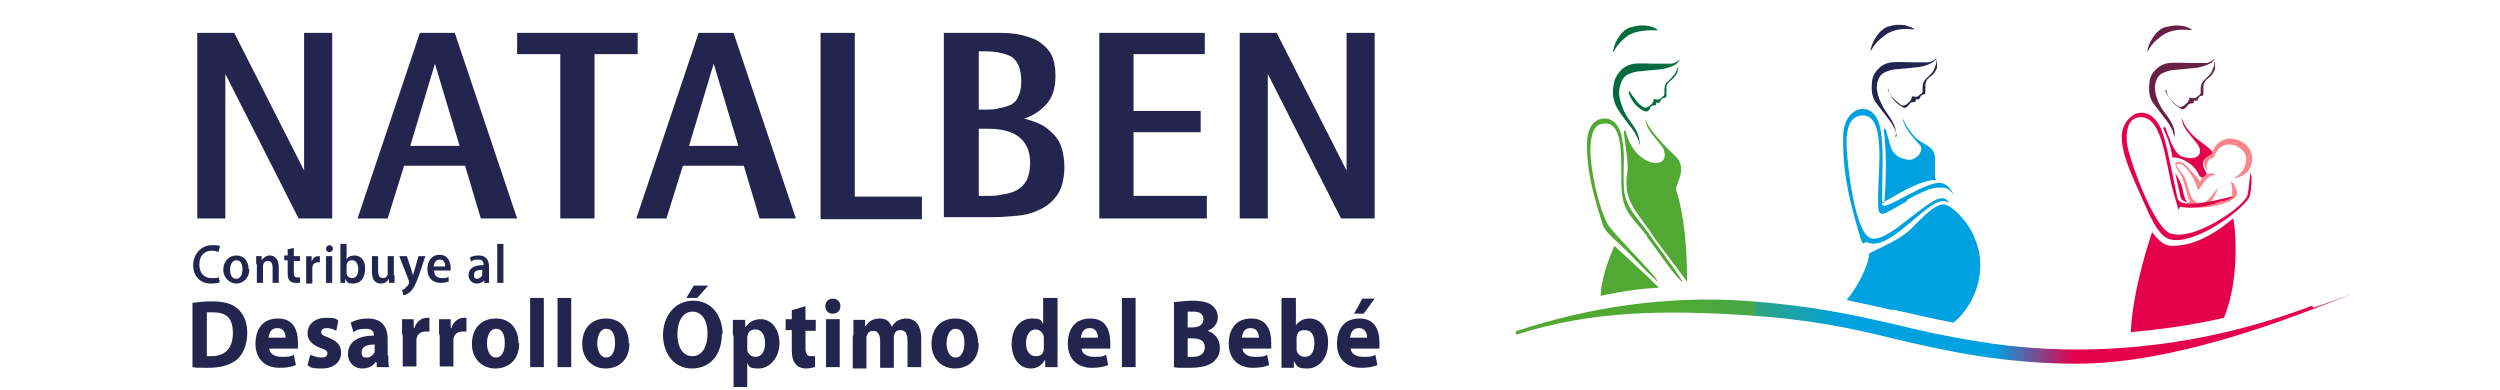 <svg id="Capa_1" data-name="Capa 1" xmlns="http://www.w3.org/2000/svg" version="1.1" viewBox="0 0 365 57"><defs><linearGradient id="Degradado_sin_nombre_20" data-name="Degradado sin nombre 20" x1="1714.9" y1="48.5" x2="1831.3" y2="48.5" gradientTransform="matrix(-1 0 0 1 2052.6 0)" gradientUnits="userSpaceOnUse"><stop offset=".3" stop-color="#e5004b"/><stop offset=".4" stop-color="#00a1e1"/><stop offset=".6" stop-color="#00a1e1"/><stop offset=".6" stop-color="#05a1d5"/><stop offset=".7" stop-color="#2da57e"/><stop offset=".7" stop-color="#47a848"/><stop offset=".8" stop-color="#51a933"/></linearGradient><style>.cls-2,.cls-3,.cls-4,.cls-5,.cls-6,.cls-8{stroke-width:0}.cls-2{fill:#e5004b}.cls-3{fill:#00a1e1}.cls-4{fill:#51a933}.cls-5{fill:#682145}.cls-6{fill:#23254f}.cls-8{fill:#026b40}</style></defs><path class="cls-6" d="M28.8 4.8h5.4l10.2 20.1V4.8h4.1v27.1h-4.9L32.9 10.8v21.1h-4.1V4.8zM61.3 4.8h5.1l9.1 27.1h-5.3l-2.3-7.7H59l-2.4 7.7h-4.4l9.1-27.1zm-1.4 16.5h7.2l-3.6-12-3.6 12zM81.8 7.9h-6.3V4.8h17.6v3.1h-6.3v24h-5v-24zM102 4.8h5.1l9.1 27.1h-5.3l-2.3-7.7h-8.9l-2.4 7.7h-4.4L102 4.8zm-1.4 16.5h7.2l-3.6-12-3.6 12zM119.8 4.8h5v23.9h9.8V32h-14.8V4.8zM137.9 4.8h7.4c1.1 0 2.2 0 3.3.2 1 .2 2 .5 2.8.9.8.5 1.5 1.1 2 1.9.5.9.7 2 .7 3.3 0 1.9-.5 3.3-1.5 4.3-.5.5-1 .9-1.5 1.2-.5.3-1.1.6-1.6.7.7.2 1.4.4 2.1.7.7.3 1.3.7 1.9 1.3.6.5 1.1 1.2 1.4 2 .3.8.5 1.9.5 3.1 0 1.7-.4 3.1-1 4-.7 1-1.5 1.7-2.6 2.2-1 .5-2.1.8-3.3.9-1.2.1-2.3.2-3.3.2h-7.4V4.8zm5 11.2h1c.7 0 1.4 0 2-.2.6-.1 1.2-.3 1.7-.5.5-.3.9-.7 1.1-1.3.3-.6.4-1.3.4-2.2 0-1.7-.5-2.9-1.4-3.5-.9-.5-2.2-.8-3.8-.8h-1v8.4zm0 12.6h1c.9 0 1.7 0 2.4-.2.8-.1 1.5-.3 2.1-.6.6-.3 1.1-.8 1.5-1.5.3-.6.5-1.5.5-2.5 0-3.4-2.2-5.1-6.5-5h-1v9.8zM160.6 4.8h15.3v3.1h-10.4v8.3h9.8v3.1h-9.8v9.3h10.7v3.3h-15.7V4.8zM181 4.8h5.4l10.2 20.1V4.8h4.1v27.1h-4.9l-10.7-21.1v21.1H181V4.8z"/><g><path class="cls-6" d="M32.1 41.2c-.2.1-.7.2-1.3.2-1.6 0-2.6-1.1-2.6-2.7s1.2-2.9 2.7-2.9 1.1.1 1.2.2l-.2.8c-.2-.1-.6-.2-1-.2-1 0-1.8.7-1.8 2s.7 2 1.8 2 .8 0 1-.2l.2.8zM36.4 39.3c0 1.4-1 2.1-1.9 2.1s-1.9-.8-1.9-2 .8-2.1 1.9-2.1 1.8.8 1.8 2zm-2.8.1c0 .8.3 1.3.9 1.3s.9-.6.9-1.4-.3-1.3-.9-1.3-.9.7-.9 1.3zM37.4 38.6v-1.2h.8v.6c.2-.3.6-.7 1.2-.7s1.3.4 1.3 1.7v2.3h-.9v-2.2c0-.6-.2-1-.7-1s-.6.3-.7.6V41.3h-.9v-2.8zM42.9 36.3v1.1h.9v.7h-.9v1.7c0 .5.1.7.5.7h.4v.8h-.7c-.3 0-.6-.1-.8-.3-.2-.2-.3-.6-.3-1.1V38h-.5v-.7h.5v-.9l.9-.2zM44.7 38.7v-1.3h.8v.8c.2-.6.6-.8 1-.8h.2v.9h-.3c-.4 0-.8.3-.8.8v2.3h-.9v-2.7zM48.6 36.3c0 .3-.2.5-.5.5s-.5-.2-.5-.5.2-.5.5-.5.5.2.5.5zm-1 5v-3.9h.9v3.9h-.9zM49.7 41.3V35.6h.9v2.3c.2-.4.6-.6 1.2-.6.9 0 1.6.8 1.5 2 0 1.4-.8 2.1-1.7 2.1s-.9-.2-1.2-.7v.6h-.8zm.9-1.6v.2c0 .4.4.7.8.7.6 0 .9-.5.9-1.3S52 38 51.4 38s-.7.3-.8.7V39.6zM57.6 40.1v1.2h-.8v-.6c-.2.3-.5.7-1.2.7s-1.3-.4-1.3-1.7v-2.3h.9v2.1c0 .7.2 1.1.7 1.1s.6-.3.7-.5V37.4h.9v2.8zM59.4 37.4l.7 2.1c0 .2.2.5.2.8 0-.2.1-.5.2-.8l.6-2.1h1l-.9 2.7c-.5 1.5-.9 2.1-1.3 2.5-.4.3-.7.5-1 .5l-.2-.8c.2 0 .4-.1.5-.3.2-.1.4-.4.5-.6V41l-1.4-3.6h1zM63.4 39.6c0 .7.5 1 1.1 1s.7 0 1-.2v.7c-.2.1-.6.2-1.2.2-1.2 0-1.9-.8-1.9-2s.6-2.1 1.8-2.1 1.6 1.1 1.6 1.9v.4h-2.5zm1.6-.7c0-.4-.1-1-.8-1s-.8.6-.9 1h1.6zM70.7 41.3v-.4c-.2.3-.6.5-1.1.5-.7 0-1.2-.6-1.2-1.2 0-1 .8-1.5 2.2-1.5 0-.3 0-.8-.8-.8s-.7.1-1 .3l-.2-.6c.3-.2.8-.3 1.3-.3 1.2 0 1.5.8 1.5 1.7v2.3h-.8zm-.2-1.9c-.7 0-1.3.1-1.3.7s.2.6.5.6.6-.3.7-.5v-.7zM72.6 35.6h.9v5.7h-.9v-5.7z"/><g><path class="cls-6" d="M28.2 44.2c.8-.1 1.7-.2 2.7-.2 1.7 0 2.9.3 3.7 1 .9.7 1.5 1.9 1.5 3.6s-.6 3.1-1.5 3.9c-1 .8-2.4 1.2-4.2 1.2s-1.8 0-2.3-.1v-9.4zm2 7.8h.7c1.9 0 3.1-1.1 3.1-3.4s-1.1-3-2.9-3h-.9v6.3zM39.3 50.8c0 .9.9 1.3 1.8 1.3s1.3 0 1.8-.3l.3 1.5c-.7.3-1.5.4-2.4.4-2.2 0-3.5-1.4-3.5-3.5s1-3.7 3.3-3.7 2.9 1.8 2.9 3.5v.9h-4.2zm2.4-1.5c0-.5-.2-1.4-1.2-1.4s-1.2.8-1.3 1.4h2.4zM45.1 51.7c.4.2 1.2.5 1.8.5s.9-.2.9-.6-.2-.5-1-.8c-1.4-.5-1.9-1.3-1.9-2.1 0-1.3 1-2.3 2.7-2.3s1.4.2 1.8.4l-.3 1.5c-.3-.2-.9-.4-1.4-.4s-.8.2-.8.6.3.5 1.1.8c1.2.5 1.8 1.1 1.8 2.2 0 1.3-1 2.3-2.8 2.3s-1.6-.2-2.1-.5l.4-1.5zM56.7 51.9c0 .7 0 1.3.1 1.7H55v-.7h-.2c-.4.6-1.1.9-1.9.9-1.3 0-2.1-1-2.1-2.1 0-1.8 1.5-2.7 3.8-2.7 0-.5-.2-1-1.2-1s-1.4.2-1.8.5l-.4-1.4c.5-.3 1.4-.6 2.5-.6 2.2 0 2.9 1.4 2.9 3v2.4zm-2-1.6c-1.1 0-1.9.3-1.9 1.1s.3.8.8.8.9-.4 1.1-.8V50.2zM58.7 48.9v-2.3h1.7v1.3h.1c.3-1 1.1-1.5 1.8-1.5h.4v2h-.5c-.8 0-1.3.4-1.4 1.1v4h-2v-4.7zM64.1 48.9v-2.3h1.7v1.3h.1c.3-1 1.1-1.5 1.8-1.5h.4v2h-.5c-.8 0-1.3.4-1.4 1.1v4h-2v-4.7zM75.8 50.1c0 2.6-1.7 3.7-3.5 3.7s-3.4-1.3-3.4-3.6 1.4-3.7 3.5-3.7 3.3 1.5 3.3 3.6zm-4.7 0c0 1.2.5 2.1 1.3 2.1s1.3-.8 1.3-2.1-.4-2.1-1.3-2.1-1.3 1.1-1.3 2.1zM77.4 43.5h2v10.1h-2V43.5zM81.4 43.5h2v10.1h-2V43.5zM91.9 50.1c0 2.6-1.7 3.7-3.5 3.7S85 52.5 85 50.2s1.4-3.7 3.5-3.7 3.3 1.5 3.3 3.6zm-4.7 0c0 1.2.5 2.1 1.3 2.1s1.3-.8 1.3-2.1-.4-2.1-1.3-2.1-1.3 1.1-1.3 2.1zM105.4 48.7c0 3.2-1.8 5.1-4.4 5.1s-4.2-2.2-4.2-4.9 1.7-5 4.4-5 4.3 2.2 4.3 4.9zm-6.5.1c0 1.9.8 3.2 2.2 3.2s2.2-1.4 2.2-3.3-.8-3.2-2.2-3.2-2.2 1.4-2.2 3.3zm4.5-7.1-1.6 1.8h-1.6l1.1-1.8h2.1zM107 49v-2.3h1.8v1h.1c.5-.7 1.2-1.1 2.2-1.1 1.4 0 2.7 1.3 2.7 3.5s-1.5 3.7-3 3.7-1.4-.3-1.7-.8v3.5h-2V49zm2.1 1.6v.5c.1.6.6 1 1.2 1 .9 0 1.4-.8 1.4-2s-.5-2-1.4-2-1.1.5-1.2 1.1v1.4zM117.6 44.8v1.9h1.5v1.6h-1.5v2.5c0 .8.2 1.2.8 1.2h.6v1.6c-.2 0-.7.2-1.3.2s-1.2-.2-1.5-.6c-.4-.4-.6-1.1-.6-2.1v-2.9h-.9v-1.6h.9v-1.3l2-.6zM122.7 44.7c0 .6-.4 1.1-1.1 1.1s-1.1-.5-1.1-1.1.4-1.1 1.1-1.1 1.1.5 1.1 1.1zm-2.1 8.9v-7h2v7h-2zM124.6 48.9v-2.2h1.7v.9h.1c.3-.5.9-1.1 2-1.1s1.5.5 1.8 1.2c.3-.4.5-.7.9-.9.4-.2.8-.3 1.2-.3 1.3 0 2.2.9 2.2 3v4.1h-2v-3.8c0-1-.3-1.6-1-1.6s-.8.3-1 .8V53.7h-2v-3.9c0-.9-.3-1.5-1-1.5s-.8.4-1 .8V53.8h-2v-4.7zM142.9 50.1c0 2.6-1.7 3.7-3.5 3.7s-3.4-1.3-3.4-3.6 1.4-3.7 3.5-3.7 3.3 1.5 3.3 3.6zm-4.7 0c0 1.2.5 2.1 1.3 2.1s1.3-.8 1.3-2.1-.4-2.1-1.3-2.1-1.3 1.1-1.3 2.1zM154.4 43.5v10.1h-1.8v-1h-.1c-.4.8-1.2 1.2-2 1.2-1.6 0-2.8-1.4-2.8-3.6 0-2.4 1.4-3.7 2.9-3.7s1.4.3 1.7.8v-3.8h2zm-2 6.1v-.4c-.1-.6-.6-1.1-1.2-1.1-.9 0-1.4.9-1.4 2s.5 1.9 1.4 1.9 1.1-.4 1.2-1v-1.4zM157.9 50.8c0 .9.9 1.3 1.8 1.3s1.3 0 1.8-.3l.3 1.5c-.7.3-1.5.4-2.4.4-2.2 0-3.5-1.4-3.5-3.5s1-3.7 3.3-3.7 2.9 1.8 2.9 3.5v.9h-4.2zm2.4-1.5c0-.5-.2-1.4-1.2-1.4s-1.2.8-1.3 1.4h2.4zM163.8 43.5h2v10.1h-2V43.5zM171.4 44.1c.5 0 1.6-.2 2.6-.2s2 .1 2.7.5c.6.4 1.1 1 1.1 1.9s-.5 1.6-1.5 2c1 .3 1.8 1.2 1.8 2.4s-.4 1.6-.9 2.1c-.7.6-1.8.9-3.6.9s-1.8 0-2.2-.1v-9.4zm2 3.7h.7c1.1 0 1.6-.5 1.6-1.2s-.5-1.1-1.4-1.1h-.9v2.2zm0 4.3h.8c.9 0 1.7-.4 1.7-1.4s-.8-1.3-1.8-1.3h-.7v2.7zM181.4 50.8c0 .9.9 1.3 1.8 1.3s1.3 0 1.8-.3l.3 1.5c-.7.3-1.5.4-2.4.4-2.2 0-3.5-1.4-3.5-3.5s1-3.7 3.3-3.7 2.9 1.8 2.9 3.5v.9h-4.2zm2.4-1.5c0-.5-.2-1.4-1.2-1.4s-1.2.8-1.3 1.4h2.4zM187.2 43.5h2v4c.4-.6 1.1-1 2-1 1.6 0 2.7 1.4 2.7 3.5 0 2.5-1.5 3.8-3 3.8s-1.5-.3-2-1.1v1h-1.8V43.6zm2.1 7.2v.4c.1.6.6 1 1.2 1 .9 0 1.4-.7 1.4-2s-.5-1.9-1.4-1.9-1.1.4-1.2 1.1v1.4zM197.2 50.8c0 .9.9 1.3 1.8 1.3s1.3 0 1.8-.3l.3 1.5c-.7.3-1.5.4-2.4.4-2.2 0-3.5-1.4-3.5-3.5s1-3.7 3.3-3.7 2.9 1.8 2.9 3.5v.9h-4.2zm2.4-1.5c0-.5-.2-1.4-1.2-1.4s-1.2.8-1.3 1.4h2.4zm1.1-5.7-1.6 2.2h-1.4l1.2-2.2h1.9z"/></g></g><g><path class="cls-4" d="M240.4 34.5c1.7 2.2 3.3 4.8 5.1 6.6h.1V41c-1.4-2.2-2.8-4-4.4-6.2-1.6-2.5-3.9-4.3-4.1-7.2-.2-3.6.3-4.8-.4-8-.5-1.7-1.5-2.3-2.4-2.3-1.5 0-2.6 1.2-2.6 3.8s.3 5.6 2.3 11.7c.2.8 1.5 2 2.3 2.7 2.7 2.5 3.1 3.3 5.8 5.7-.5-1.2-6.6-7.1-7.4-8.5-1.5-3-2.4-7.8-2.5-10.4 0-1.9.2-3.9 1.6-4.2 3.2-.8 2.9 4.7 2.9 8.1 0 4.6 1.1 4.9 3.8 8.3z"/><path class="cls-8" d="M239.3 20.9c0-.3-.1-.5-.2-.7-.3-.7-.7-1.3-1.2-1.9-.5-.7-1.1-1.4-1.6-2.2-.6-.9-.9-2-.8-3 .1-1.6.6-2.2 1.1-2.8.6-.6 1.3-.9 2-1 1-.1 2.1 0 3.1 0h2.2c.5 0 1-.3 1.4-.7-.2.4-.5.7-.8.9-.6.3-1.3.5-1.9.6-1 .1-2.1.2-3.1.3-.6 0-1.2.2-1.7.4-.7.3-1 .9-1.2 1.5-.5 1.5 0 2.5.3 3.4.3.9.8 1.6 1.4 2.4.4.6.8 1.2 1 2 0 .4.2.7 0 1.1zM242 4.4c0-.2-1-.6-1.3-.6-1.1-.2-1.9 0-2.7.2-1.7.6-2.5 2.9-2.5 3.6.2 0 .3-.9 1.9-2.2s4.7-.9 4.7-1z"/><path class="cls-8" d="M237.9 13.3c.3.5.6.9 1 1.4.2.3.5.6.8.8.4.3.7.3 1.1 0 0 0 .1-.2.2-.2.2-.1.3-.3.4-.6 0-.2.1-.3.3-.2h.1c.3.1.5 0 .7-.2.1-.1.3-.2.4-.3l.1-.2v-.6c0-.5.1-1 .5-1.3l.6-.6c.5-.5.8-1.1.9-1.7v-.3.8c-.1.7-.5 1.2-1 1.6-.4.3-.7.6-.7 1.1v1.1c0 .2 0 .3-.3.4-.3 0-.5.2-.6.5 0 .2-.2.2-.4.2h-.2c0 .3 0 .4-.3.4s-.5.1-.6.4v.1c-.3.4-.6.5-1.1.2-1-.6-1.6-1.4-2-2.5v-.2z"/><path class="cls-4" d="M244.7 27.7c-.2-.5 1.7-3 .1-4.7-1.4-1.4-3.8-3.6-4.6-5.6.2 1.7 1.7 2.9 2.6 4.2 1.5 3.4-4.1 3-5.4-2.3-.9-1.6.5 3.8.2 5.8-.8 4.5 1.8 6.1 3.9 9.6l4.8 6.4s.2-8-1.6-13.4zM242.2 42c-.5-.5-1-.9-1.4-1.4-1.6-1.5-3.5-3.2-5.1-4.7-.1.3-1.8 3.8-2 7.1v.2s4.2-1 8.5-1.2z"/><path class="cls-3" d="M275.1 29.7c.4-4.8.2-8.6 0-10.1-.2-1.4.2-.6.2-.7.1.3.2.6.3 1 .2.6.3 1.1.5 1.7.4.9 1 1.4 1.9 1.6.6.2 1.2.2 1.7-.2.5-.3.7-.7.8-1.2 0-.2 0-.5-.2-.6-.4-.5-.8-.9-1.2-1.4-.6-.7-1-1.4-1.3-2.3v-.3.1c.4.9.9 1.7 1.6 2.5.4.5.9.8 1.4 1.1.3.2.6.3.8.5.6.4.9 1 .9 1.7v2.7c0 .2.1.4.2.5h-.7c-3.4.7-6 2.9-7.3 3.3z"/><path class="cls-6" d="M276.9 19.9c0-.3-.1-.6-.2-.9-.3-.7-.7-1.3-1.2-1.9-.5-.7-1.1-1.4-1.6-2.1-.6-.8-.7-1.8-.6-2.8 0-.8.3-1.5.9-2.1.5-.6 1.2-.9 2-1 1-.1 2 0 3 0h2.2c.5 0 1-.3 1.4-.7-.2.4-.5.6-.8.8-.6.3-1.2.5-1.9.6-1 .1-2.1.2-3.1.3-.6 0-1.2.2-1.7.4-.7.3-1 .8-1.2 1.5-.2.9 0 1.7.3 2.5s.8 1.6 1.3 2.3c.4.6.8 1.2 1 1.9.1.4.2.8 0 1.3z"/><path class="cls-6" d="M275.6 13.1c.3.7.7 1.2 1.3 1.7.2.2.4.3.6.5.3.2.6.1.9-.1l.3-.3c.2-.1.3-.3.4-.6 0-.2.1-.3.3-.2h.2c.2.1.4 0 .6-.2.1-.1.3-.2.4-.3l.1-.2v-.6c0-.5.1-.9.5-1.3l.6-.6c.5-.4.7-1 .9-1.7 0-.1 0-.3.1-.4v1.1c-.2.5-.5 1-1 1.3-.4.3-.6.6-.7 1.1v1.1c0 .2 0 .4-.3.4-.2 0-.4.2-.5.5 0 .2-.2.2-.4.2h-.2c0 .3 0 .4-.3.4s-.5.1-.7.4c0 0-.1.2-.2.2-.2.3-.5.3-.8.1-1-.6-1.7-1.4-2-2.5v-.2zM279.5 4.3c0-.2-1-.5-1.3-.6-1.1-.2-1.9 0-2.6.2-1.6.6-2.5 2.9-2.5 3.5.2 0 .3-.9 1.9-2.1 1.9-1.6 4.6-.9 4.6-1z"/><path class="cls-3" d="M278.4 29.2c3.8-2.1 4.3-1.8 5.3-1.8s1.6 1.2 1.6 1.2c-.4-1-.9-1.5-1.6-1.8-2-.9-8.9 4.4-8.9 3-.1-3.6.4-8.4-.4-11.6-.5-1.7-1.5-2.3-2.4-2.3-1.5 0-2.9 1.5-2.9 4.1s0 5.6 1.6 11.5 1.1 3.5 2 3.9c3.5 1.6 9.7-8 11.9-5.7-.2-.4-.7-1.3-2.4-.3-3.1 1.8-7.5 6.6-9.4 5.2-2.1-1.5-3.1-10.7-3.2-13.3s.5-4.1 1.9-4.4c4-.8 2.7 8.1 2.7 11.6 0 2.1 0 2.6.5 2.7s1.1-.4 3.7-1.8z"/><path class="cls-3" d="M276.4 45.2c2.7.6 5.5 1.3 8.8 1.9 1.3-1 2.3-2.5 2.9-3.8 1.2-2.6 1.4-5.6.3-8.3-.4-1.1-1-2.1-1.7-2.9-.6-.8-1.6-1.8-2.6-2.2-1.4-.5-3.7 2.2-4.7 3.1-1.7 1.9-4.4 2.9-6.5 4 0 1.7-2 5.4-3.3 6.8 2.4.5 4.6 1 6.8 1.5z"/><g><path class="cls-2" d="M317.2 23.1c-.2-1.3-.6-2.8-1.4-4.4l.3-.2c.6 1.6 1.3 4 2.6 4.4s2.6.2 2.5-1-2.6-2.7-2.7-4.7c1 2.7 3.2 3.6 4.3 4.7s-2.1.7-.9 2.9-.8.9-.8.9c-.5-1.6-2.6-2.8-3.9-2.7z"/><path class="cls-5" d="M317.4 20c0-.3-.1-.6-.2-.9-.3-.7-.7-1.3-1.2-1.9-.5-.7-1.1-1.4-1.6-2.1-.6-.8-.7-1.8-.6-2.8 0-.8.3-1.5.9-2.1.6-.6 1.2-.9 2-1 1-.1 2 0 3.1 0h2.2c.5 0 1-.3 1.4-.7-.2.4-.5.7-.8.8-.6.3-1.3.5-1.9.6-1 .1-2.1.2-3.1.3-.6 0-1.2.2-1.7.4-.7.3-1 .8-1.2 1.5-.2.9 0 1.7.3 2.5s.8 1.6 1.4 2.3c.4.6.8 1.2 1 1.9.1.4.2.8 0 1.3z"/><path class="cls-5" d="M316.1 13.2c.3.7.7 1.3 1.3 1.8.2.2.4.4.6.5.3.2.6.1.9-.1l.3-.3c.2-.1.3-.3.4-.6 0-.2.1-.3.4-.2h.2c.2.1.4 0 .6-.2.1-.1.3-.2.4-.3l.1-.2V13c0-.5.1-.9.5-1.3l.6-.6c.5-.4.7-1 .9-1.7 0-.1 0-.3.1-.4v1.1c-.2.5-.5 1-1 1.3-.4.3-.6.6-.7 1.1v1.1c0 .2 0 .4-.3.4-.2 0-.4.2-.5.5 0 .2-.2.2-.4.2h-.2c0 .3 0 .4-.3.4s-.5.1-.7.4c0 0-.1.2-.2.2-.2.3-.5.3-.8.1-1-.6-1.7-1.4-2-2.5v-.2zM320 4.4c0-.2-1-.6-1.3-.6-1.1-.2-1.9 0-2.7.2-1.6.6-2.5 2.9-2.5 3.5.2 0 .3-.9 1.9-2.1 1.9-1.6 4.7-.9 4.7-1z"/><path d="M319.7 29.4c0-.1-.1-.3-.2-.4v-.1c-.2-.6-.3-1.2-.5-1.7-.2-.7-.4-1.4-.8-2-.1-.2-.3-.4-.4-.6-.1-.1-.2-.4-.2-.7s.5-.3.8-.2c.7.2.8.5 1 .7.5.7 1 .9 1.5 1.7s.2.3.2.5c.2-.2.3-.4.4-.6.4-.4.8-.7 1.4-.7.2 0 .5.1.7.2-.9 0-1.4.6-1.9 1.2-.2.3-.4.6-.7 1l-.1.2v-.2c-.3-.9-.7-1.9-1.3-2.6-.4-.5-.7-1-1.1-1.1s-.4-.1-.7 0 .9 1.3 1.2 2c.3.7.5 1.7.8 2.4 0 .2.2.4.3.6.3.5.8.7 1.4.6.6-.1 1-.5 1.4-1s.6-.8.9-1.2v-.1c0 .6-.7 1.7-1 2.2.4 0 1.2-.2 1.5-.3.7-.2.9-.3 1.4-.5s.2 0 .2-.2c0-.7 0-1.4-.2-2.1l.2.2c.4.4.6.9.7 1.5.3 1.6-5.5 2.7-6.7 2s-.4-.4-.4-.4zm2.7-4.5s0-.1-.1-.2c-.3-.6 0-1.2.5-1.6h.1c.3 0 .4-.3.5-.6.3-.6.8-1.1 1.4-1.3.6-.2 1.3-.1 1.9.2 1.1.6 1.5 1.6 1.1 2.7-.3.9-.9 1.5-1.7 1.9h.2c1.1-.2 1.9-.7 2.3-1.7.6-1.5 0-3.1-1.7-3.8-.4-.2-1.1-.2-1.2-.3-1.3 0-2.4.9-2.7 2.1 0 .1-.1.2-.3.3-.5.2-.7.5-.9 1-.1.5.2 1 .6 1.3z" style="fill:#fa858d;stroke-width:0"/><path class="cls-2" d="M324.6 29.4c3.3-1.3.2-.4-.5-.3-2.3.6-5.9 1.2-6.2-.2-1.2-5.7-1.8-9.2-2.7-10.7-.9-1.5-2-1.9-3-1.7s-2.7 1.6-2.4 4.2 1.4 4.8 3.9 10.4c.9 1.9 1.9 3.5 3 3.8 3.4 1.1 10.5-4 11.7-6.1.2-.3.5-3.1.2-3.5-.1-.2-.3 2.9-.5 3.3s-.7 1-1.5 1.7c-2.8 2.3-7.6 4.8-9.9 3.7s-5.6-10.1-6.1-12.7c-.3-1.8 0-3.7 1.3-4.1 3.9-1 4.2 6.6 5.4 10.8s.6 2.1 1.1 2.2 2.6.5 6.1-.9z"/><path class="cls-2" d="M319.5 29.6s-.9-.2-1.1-.7c-.4-1.7-.8-3.6-.8-3.6s.9 1.3 1.1 2.5.7 1.9.7 1.9zM324.7 46.4c2.6-6.3 1.5-14.7 1.3-14.5-1.9 1.7-4.9 3.6-7.6 3.9-2 .3-2.7 0-4.2-1.9-.1.3-2.8 8.1-3.1 14.5v.1c4.3-.4 8.8-1 13.6-2.1z"/></g><path d="M303.2 53.1c9.7 0 21.5-3 34.3-7.9s.2-.1.2-.3c0-.2-.2-.3-.3-.2-19.9 7.5-37.3 7-48.3 5.2-5.1-.8-9-1.7-12.7-2.6-6.2-1.4-12-2.7-21.8-3.4-11-.7-22.1.8-33.1 4.4-.1 0-.2.1-.2.3 0 .2.1.3.3.2 10.9-3.5 22-3.5 32.9-2.8 9.8.6 15.7 1.9 21.8 3.4 3.8.9 7.6 1.8 12.7 2.6 4 .6 8.7 1.1 14.1 1.1z" style="stroke-width:0;fill:url(#Degradado_sin_nombre_20)"/></g></svg>